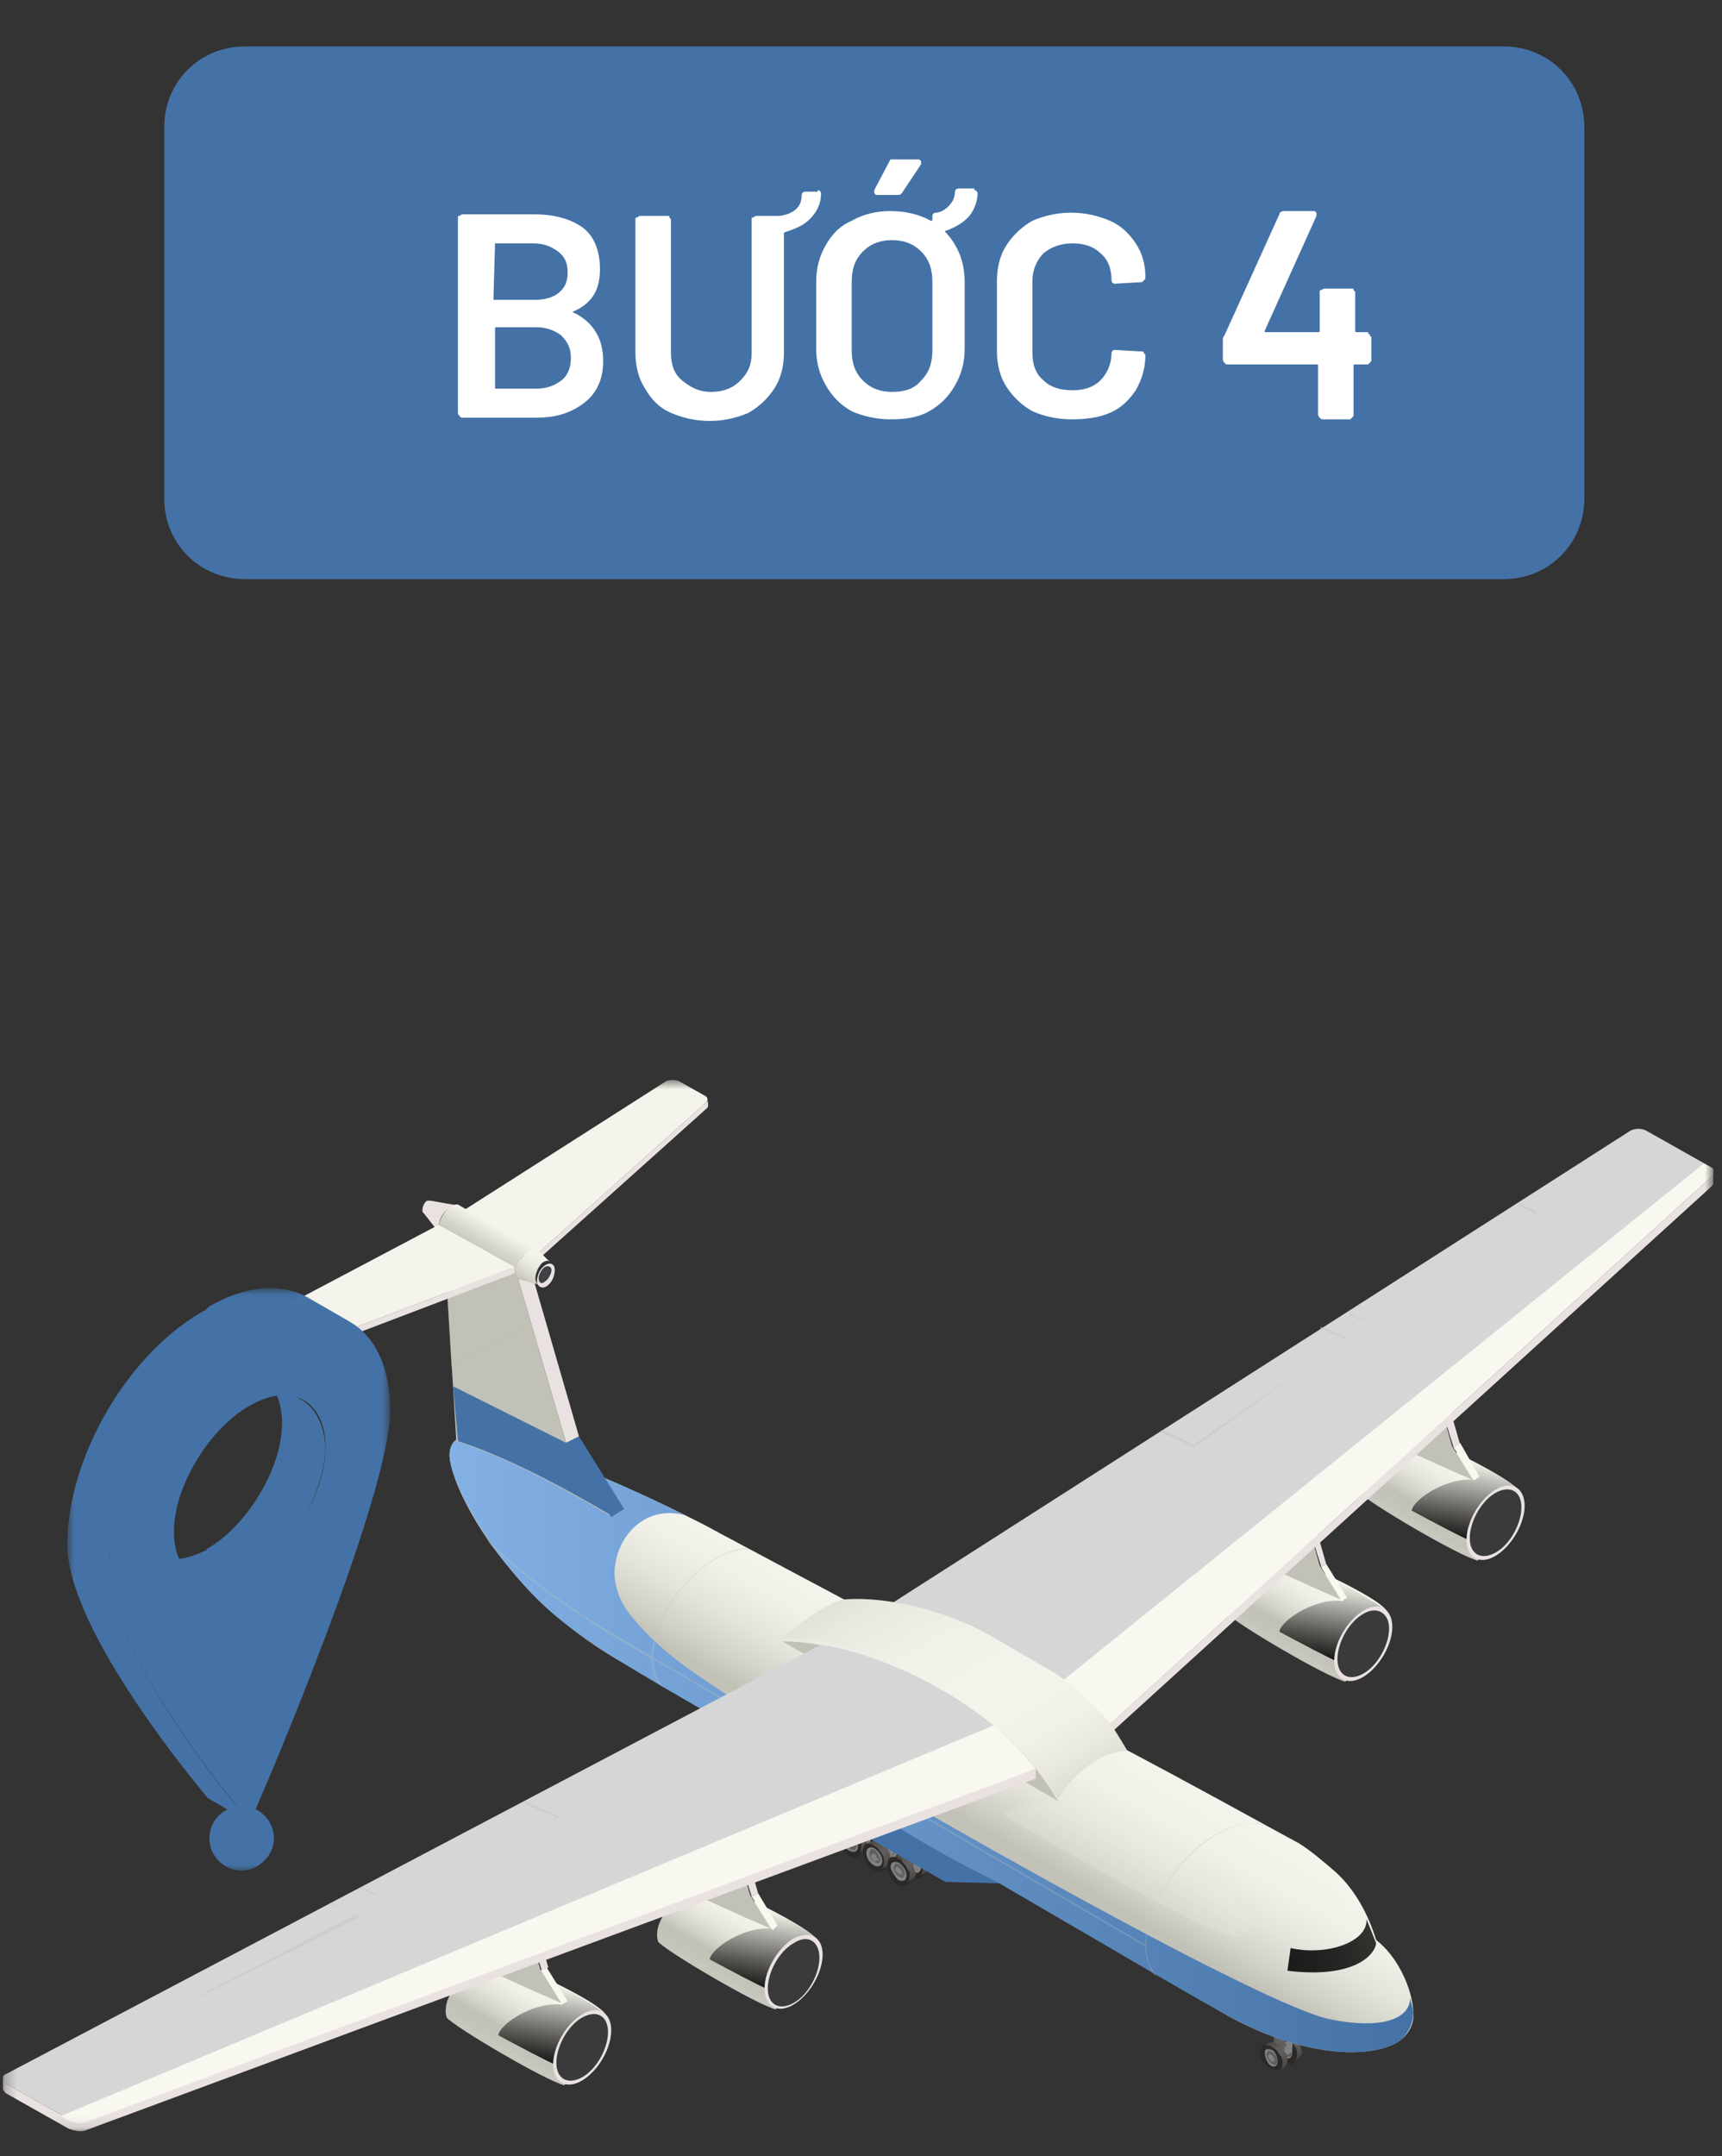<svg width="151" height="189" viewBox="0 0 151 189" fill="none" xmlns="http://www.w3.org/2000/svg">
<rect x="0" y="0" width="151" height="189" fill="#333333" stroke="none"/>
<g clip-path="url(#clip0_1_5827)">
<g clip-path="url(#clip1_1_5827)">
<g clip-path="url(#clip2_1_5827)">
<mask id="mask0_1_5827" style="mask-type:luminance" maskUnits="userSpaceOnUse" x="0" y="94" width="151" height="93">
<path d="M150.25 94.635H0.25V186.899H150.25V94.635Z" fill="white"/>
</mask>
<g mask="url(#mask0_1_5827)">
<path d="M112.75 178.975C112.325 178.833 112.042 178.975 112.042 179.399C112.042 179.824 112.325 180.248 112.75 180.531C113.175 180.673 113.458 180.531 113.458 180.107C113.316 179.682 113.033 179.116 112.75 178.975Z" fill="#818184"/>
<path d="M112.75 179.116C112.609 179.116 112.467 178.974 112.467 179.116C112.467 179.116 112.326 179.258 112.326 179.399C112.326 179.682 112.609 180.107 112.892 180.248C113.033 180.248 113.175 180.39 113.175 180.248C113.175 180.248 113.316 180.107 113.316 179.965C113.175 179.682 113.033 179.258 112.75 179.116Z" fill="#5E5E5E"/>
<path d="M112.75 180.248C112.75 180.39 112.892 180.39 113.033 180.248C113.033 180.248 112.892 180.248 112.75 180.248Z" fill="#757575"/>
<path d="M112.75 178.691C113.316 178.974 113.741 179.682 113.741 180.248C113.741 180.814 113.316 181.097 112.75 180.814C112.184 180.531 111.76 179.824 111.76 179.258C111.76 178.691 112.184 178.408 112.75 178.691ZM112.75 180.39C113.033 180.531 113.316 180.39 113.316 179.965C113.316 179.541 113.033 179.116 112.75 178.833C112.467 178.691 112.184 178.833 112.184 179.258C112.043 179.682 112.326 180.248 112.75 180.39Z" fill="#2B2927"/>
<path d="M114.024 179.258C113.882 179.116 113.741 178.833 113.599 178.692C113.458 178.55 113.316 178.409 113.175 178.409C112.892 178.267 112.75 178.267 112.467 178.409L112.042 178.55C112.184 178.409 112.467 178.409 112.75 178.55C112.892 178.692 113.033 178.692 113.175 178.833C113.316 178.975 113.458 179.258 113.599 179.399C113.741 179.682 113.741 179.824 113.741 180.107C113.741 180.39 113.599 180.673 113.458 180.673L113.882 180.39C114.024 180.248 114.165 180.107 114.165 179.824C114.165 179.682 114.024 179.541 114.024 179.258Z" fill="url(#paint0_linear_1_5827)"/>
<path d="M112.892 179.541C112.75 179.399 112.75 179.399 112.75 179.258C112.75 179.258 112.75 179.258 112.892 179.541C112.892 179.682 112.892 179.682 112.892 179.541C112.892 179.824 112.892 179.824 112.892 179.824V179.541C113.033 179.682 113.033 179.682 112.892 179.541Z" fill="#757575"/>
<path d="M112.75 179.399C112.609 179.258 112.467 179.399 112.467 179.541C112.467 179.682 112.609 179.824 112.75 179.965C112.892 180.107 113.033 179.965 113.033 179.824C112.892 179.682 112.75 179.541 112.75 179.399Z" fill="#818184"/>
<path d="M112.892 177.701L112.75 179.965C112.75 180.107 112.75 180.248 112.609 180.248L113.175 179.965C113.316 179.965 113.316 179.824 113.316 179.682L113.458 177.418L112.892 177.701Z" fill="#818184"/>
<path d="M112.043 176.71L111.618 176.993L112.892 177.701L113.316 177.418L112.043 176.71Z" fill="#AAAFAF"/>
<path d="M111.618 176.993L111.76 179.965L112.184 180.248C112.467 180.39 112.609 180.248 112.609 179.965L112.75 177.701L111.618 176.993Z" fill="#5E5E5E"/>
<path d="M111.477 179.682C111.052 179.541 110.769 179.682 110.769 180.107C110.769 180.531 111.052 180.956 111.477 181.239C111.901 181.522 112.184 181.239 112.184 180.814C112.184 180.39 111.901 179.824 111.477 179.682Z" fill="#818184"/>
<path d="M111.477 179.824C111.335 179.824 111.194 179.682 111.194 179.824C111.194 179.824 111.052 179.965 111.052 180.107C111.052 180.39 111.335 180.814 111.618 180.956C111.76 180.956 111.901 181.097 111.901 180.956C111.901 180.956 112.043 180.814 112.043 180.673C112.043 180.39 111.76 179.965 111.477 179.824Z" fill="#5E5E5E"/>
<path d="M111.618 180.956C111.335 180.814 111.052 180.39 111.052 180.107C111.052 180.39 111.194 180.814 111.618 180.956C111.618 181.097 111.76 181.097 111.901 180.956C111.901 180.956 111.76 180.956 111.618 180.956Z" fill="#757575"/>
<path d="M111.476 179.258C112.042 179.541 112.467 180.248 112.467 180.814C112.467 181.38 112.042 181.663 111.476 181.38C110.91 181.097 110.486 180.39 110.486 179.824C110.627 179.258 111.052 178.974 111.476 179.258ZM111.476 181.097C111.759 181.239 112.042 181.097 112.042 180.673C112.042 180.248 111.759 179.824 111.476 179.541C111.193 179.399 110.91 179.541 110.91 179.965C110.91 180.39 111.193 180.956 111.476 181.097Z" fill="#2B2927"/>
<path d="M112.75 179.965C112.609 179.824 112.467 179.541 112.326 179.399C112.184 179.258 112.043 179.116 111.901 179.116C111.618 178.975 111.477 178.975 111.194 179.116L110.769 179.399C110.911 179.258 111.194 179.258 111.477 179.399C111.618 179.541 111.76 179.541 111.901 179.682C112.043 179.824 112.184 180.107 112.326 180.248C112.467 180.531 112.467 180.673 112.467 180.956C112.467 181.239 112.326 181.522 112.184 181.522L112.609 181.239C112.75 181.097 112.892 180.956 112.892 180.673C112.892 180.39 112.892 180.248 112.75 179.965Z" fill="url(#paint1_linear_1_5827)"/>
<path d="M111.76 180.248C111.618 180.107 111.618 180.107 111.618 179.965C111.618 179.965 111.618 179.965 111.76 180.248C111.618 180.248 111.618 180.248 111.76 180.248Z" fill="#757575"/>
<path d="M111.477 180.107C111.335 179.965 111.194 180.107 111.194 180.248C111.194 180.39 111.335 180.531 111.477 180.673C111.618 180.814 111.76 180.673 111.76 180.531C111.76 180.39 111.618 180.248 111.477 180.107Z" fill="#818184"/>
<path d="M75.675 160.012C75.25 159.729 74.967 160.012 74.967 160.437C74.967 160.861 75.25 161.427 75.675 161.569C76.099 161.852 76.382 161.569 76.382 161.144C76.382 160.72 76.099 160.295 75.675 160.012Z" fill="#818184"/>
<path d="M75.674 160.295C75.533 160.295 75.391 160.154 75.391 160.295C75.391 160.295 75.25 160.437 75.25 160.578C75.25 160.861 75.533 161.286 75.816 161.427C75.957 161.427 76.099 161.569 76.099 161.427C76.099 161.427 76.241 161.286 76.241 161.144C76.241 160.72 75.957 160.437 75.674 160.295Z" fill="#5E5E5E"/>
<path d="M75.816 161.286C75.533 161.144 75.25 160.72 75.25 160.437C75.25 160.861 75.391 161.286 75.816 161.286C75.816 161.427 76.099 161.427 76.099 161.286C76.099 161.427 75.957 161.427 75.816 161.286Z" fill="#757575"/>
<path d="M75.675 159.729C76.241 160.012 76.665 160.72 76.665 161.427C76.665 161.993 76.241 162.276 75.675 161.993C75.109 161.71 74.684 161.003 74.684 160.295C74.684 159.729 75.25 159.446 75.675 159.729ZM75.675 161.569C76.099 161.71 76.382 161.569 76.382 161.144C76.382 160.72 76.099 160.295 75.675 160.012C75.25 159.871 74.967 160.012 74.967 160.437C75.109 160.861 75.392 161.427 75.675 161.569Z" fill="#2B2927"/>
<path d="M76.948 160.295C76.807 160.154 76.665 159.871 76.524 159.729C76.382 159.588 76.241 159.446 76.099 159.446C75.816 159.305 75.533 159.305 75.392 159.446L74.826 159.729C74.967 159.588 75.25 159.588 75.533 159.729C75.675 159.871 75.816 159.871 75.958 160.012C76.099 160.154 76.241 160.437 76.382 160.578C76.665 160.861 76.665 161.144 76.665 161.427C76.665 161.71 76.524 161.993 76.382 161.993L76.948 161.71C77.09 161.569 77.231 161.427 77.231 161.144C77.231 160.861 77.09 160.578 76.948 160.295Z" fill="url(#paint2_linear_1_5827)"/>
<path d="M75.958 160.72C75.816 160.578 75.816 160.578 75.675 160.437H75.533C75.533 160.437 75.675 160.437 75.675 160.578C75.816 160.72 75.816 160.72 75.958 160.72C75.958 160.861 75.958 160.861 75.958 161.003C75.958 161.144 75.958 161.144 75.958 161.144H76.099V161.003C75.958 160.861 75.958 160.72 75.958 160.72Z" fill="#757575"/>
<path d="M75.675 160.578C75.533 160.437 75.392 160.578 75.392 160.72C75.392 160.861 75.533 161.003 75.675 161.144C75.816 161.286 75.958 161.144 75.958 161.003C75.958 160.861 75.816 160.578 75.675 160.578Z" fill="#818184"/>
<path d="M76.241 157.465L75.675 161.286C75.675 161.427 75.675 161.569 75.533 161.569L76.099 161.286C76.241 161.286 76.241 161.144 76.241 161.003L76.807 157.182L76.241 157.465Z" fill="#818184"/>
<path d="M75.533 156.474L74.967 156.758L76.241 157.465L76.807 157.182L75.533 156.474Z" fill="#AAAFAF"/>
<path d="M74.967 156.758L74.684 161.144L75.109 161.427C75.392 161.569 75.533 161.427 75.675 161.144L76.241 157.324L74.967 156.758Z" fill="#5E5E5E"/>
<path d="M74.543 160.72C74.118 160.437 73.835 160.72 73.835 161.144C73.835 161.569 74.118 162.135 74.543 162.276C74.967 162.559 75.25 162.276 75.25 161.852C75.109 161.427 74.826 161.003 74.543 160.72Z" fill="#818184"/>
<path d="M74.543 161.003C74.401 161.003 74.26 160.861 74.26 161.003C74.26 161.003 74.118 161.144 74.118 161.286C74.118 161.569 74.401 161.993 74.684 162.135C74.826 162.135 74.967 162.276 74.967 162.135C74.967 162.135 75.109 161.993 75.109 161.852C74.967 161.569 74.826 161.144 74.543 161.003Z" fill="#5E5E5E"/>
<path d="M74.543 162.135C74.26 161.993 73.977 161.569 73.977 161.286C73.977 161.569 74.118 161.993 74.543 162.135C74.543 162.276 74.826 162.276 74.826 162.135C74.826 162.135 74.684 162.135 74.543 162.135Z" fill="#757575"/>
<path d="M74.543 160.437C75.109 160.72 75.533 161.427 75.533 162.135C75.533 162.701 75.109 162.984 74.543 162.701C73.977 162.418 73.552 161.71 73.552 161.003C73.552 160.437 73.977 160.154 74.543 160.437ZM74.543 162.276C74.967 162.418 75.25 162.276 75.25 161.852C75.25 161.427 74.967 161.003 74.543 160.72C74.118 160.578 73.835 160.72 73.835 161.144C73.835 161.569 74.118 162.135 74.543 162.276Z" fill="#2B2927"/>
<path d="M75.816 161.144C75.675 161.003 75.533 160.72 75.392 160.578C75.25 160.437 75.109 160.295 74.967 160.295C74.684 160.154 74.401 160.154 74.26 160.295H73.835C73.977 160.154 74.26 160.154 74.543 160.295C74.684 160.437 74.826 160.437 74.967 160.578C75.109 160.72 75.25 161.003 75.392 161.144C75.533 161.427 75.533 161.569 75.533 161.852C75.533 162.135 75.392 162.418 75.25 162.418L75.816 162.135C75.958 161.993 76.099 161.852 76.099 161.569C75.958 161.569 75.816 161.286 75.816 161.144Z" fill="url(#paint3_linear_1_5827)"/>
<path d="M74.684 161.427C74.684 161.427 74.684 161.286 74.543 161.286C74.543 161.286 74.543 161.286 74.401 161.144H74.26C74.26 161.144 74.401 161.144 74.401 161.286C74.543 161.427 74.684 161.427 74.684 161.427C74.684 161.569 74.684 161.569 74.684 161.71C74.684 161.852 74.684 161.852 74.684 161.852H74.826V161.71C74.826 161.569 74.684 161.427 74.684 161.427Z" fill="#757575"/>
<path d="M74.401 161.286C74.26 161.144 74.118 161.286 74.118 161.427C74.118 161.569 74.26 161.71 74.401 161.852C74.543 161.993 74.684 161.852 74.684 161.71C74.684 161.569 74.543 161.286 74.401 161.286Z" fill="#818184"/>
<path d="M77.939 161.286C77.514 161.003 77.231 161.286 77.231 161.71C77.231 162.135 77.514 162.701 77.939 162.842C78.364 163.125 78.647 162.842 78.647 162.418C78.505 161.993 78.222 161.569 77.939 161.286Z" fill="#818184"/>
<path d="M77.939 161.427C77.797 161.427 77.656 161.286 77.656 161.427C77.656 161.427 77.514 161.569 77.514 161.71C77.514 161.993 77.797 162.418 78.08 162.559C78.222 162.559 78.363 162.701 78.363 162.559C78.363 162.559 78.505 162.418 78.505 162.276C78.363 161.993 78.222 161.569 77.939 161.427Z" fill="#5E5E5E"/>
<path d="M77.939 162.559C77.656 162.418 77.373 161.993 77.373 161.71C77.373 162.135 77.515 162.559 77.939 162.559C77.939 162.701 78.222 162.701 78.222 162.559C78.222 162.701 78.081 162.701 77.939 162.559Z" fill="#757575"/>
<path d="M77.939 161.003C78.505 161.286 78.929 161.993 78.929 162.701C78.929 163.267 78.505 163.55 77.939 163.267C77.373 162.984 76.948 162.276 76.948 161.569C76.948 160.861 77.373 160.72 77.939 161.003ZM77.939 162.842C78.363 162.984 78.646 162.842 78.646 162.418C78.646 161.993 78.363 161.569 77.939 161.286C77.514 161.144 77.231 161.286 77.231 161.71C77.231 162.135 77.514 162.559 77.939 162.842Z" fill="#2B2927"/>
<path d="M79.213 161.569C79.071 161.427 78.93 161.144 78.788 161.003C78.646 160.861 78.505 160.72 78.363 160.72C78.08 160.578 77.797 160.578 77.656 160.72L77.09 161.003C77.231 160.861 77.514 160.861 77.797 161.003C77.939 161.144 78.08 161.144 78.222 161.286C78.363 161.427 78.505 161.71 78.647 161.852C78.788 162.135 78.788 162.276 78.788 162.559C78.788 162.842 78.646 163.125 78.505 163.125L79.071 162.842C79.213 162.701 79.354 162.559 79.354 162.276C79.354 162.135 79.213 161.852 79.213 161.569Z" fill="url(#paint4_linear_1_5827)"/>
<path d="M78.08 161.993C77.939 161.852 77.939 161.852 77.797 161.71H77.656C77.656 161.71 77.797 161.71 77.797 161.852C77.939 161.852 78.08 161.993 78.08 161.993C78.08 162.135 78.08 162.135 78.08 162.276C78.08 162.418 78.08 162.418 78.08 162.418H78.222V162.276C78.222 162.135 78.08 161.993 78.08 161.993Z" fill="#757575"/>
<path d="M77.797 161.852C77.656 161.71 77.514 161.852 77.514 161.993C77.514 162.135 77.656 162.276 77.797 162.418C77.939 162.559 78.08 162.418 78.08 162.276C78.08 161.993 77.939 161.852 77.797 161.852Z" fill="#818184"/>
<path d="M78.363 158.739L77.797 162.559C77.797 162.701 77.797 162.842 77.656 162.842L78.222 162.559C78.363 162.559 78.363 162.418 78.363 162.276L78.929 158.456L78.363 158.739Z" fill="#818184"/>
<path d="M77.656 157.607L77.09 158.031L78.363 158.739L78.93 158.456L77.656 157.607Z" fill="#AAAFAF"/>
<path d="M77.09 158.031L76.807 162.559L77.231 162.842C77.514 162.984 77.656 162.842 77.797 162.559L78.363 158.739L77.09 158.031Z" fill="#5E5E5E"/>
<path d="M76.666 161.993C76.241 161.71 75.958 161.993 75.958 162.418C75.958 162.843 76.241 163.409 76.666 163.55C77.09 163.833 77.373 163.55 77.373 163.126C77.373 162.701 76.949 162.276 76.666 161.993Z" fill="#818184"/>
<path d="M76.665 162.135C76.524 162.135 76.382 161.993 76.382 162.135C76.382 162.135 76.241 162.276 76.241 162.418C76.241 162.701 76.524 163.125 76.807 163.267C76.948 163.267 77.09 163.409 77.09 163.267C77.09 163.267 77.231 163.125 77.231 162.984C77.09 162.701 76.948 162.418 76.665 162.135Z" fill="#5E5E5E"/>
<path d="M76.807 163.267C76.524 163.125 76.241 162.701 76.241 162.418C76.099 162.842 76.382 163.267 76.807 163.267C76.807 163.408 77.09 163.408 77.09 163.267C76.948 163.408 76.807 163.408 76.807 163.267Z" fill="#757575"/>
<path d="M76.665 161.71C77.231 161.993 77.656 162.701 77.656 163.409C77.656 163.975 77.231 164.258 76.665 163.975C76.099 163.692 75.675 162.984 75.675 162.276C75.675 161.569 76.099 161.427 76.665 161.71ZM76.665 163.55C77.09 163.692 77.373 163.55 77.373 163.125C77.373 162.701 77.09 162.276 76.665 161.993C76.241 161.852 75.958 161.993 75.958 162.418C75.958 162.842 76.241 163.267 76.665 163.55Z" fill="#2B2927"/>
<path d="M77.939 162.276C77.797 162.135 77.656 161.852 77.514 161.71C77.373 161.569 77.231 161.427 77.09 161.427C76.807 161.286 76.524 161.286 76.382 161.427L75.816 161.71C75.958 161.569 76.241 161.569 76.524 161.71C76.665 161.852 76.807 161.852 76.948 161.993C77.09 162.135 77.231 162.418 77.373 162.56C77.514 162.843 77.514 162.984 77.514 163.267C77.514 163.55 77.373 163.833 77.231 163.833L77.797 163.55C77.939 163.409 78.081 163.267 78.081 162.984C78.081 162.843 78.081 162.56 77.939 162.276Z" fill="url(#paint5_linear_1_5827)"/>
<path d="M76.948 162.701C76.807 162.559 76.807 162.559 76.665 162.418H76.524C76.524 162.418 76.665 162.418 76.665 162.559C76.807 162.559 76.807 162.701 76.948 162.701C76.948 162.842 76.948 162.842 76.948 162.984C76.948 163.126 76.948 163.126 76.948 163.126H77.09V162.984C76.948 162.842 76.948 162.701 76.948 162.701Z" fill="#757575"/>
<path d="M76.665 162.559C76.524 162.418 76.382 162.559 76.382 162.701C76.382 162.842 76.524 162.984 76.665 163.126C76.807 163.267 76.948 163.126 76.948 162.984C76.807 162.701 76.807 162.559 76.665 162.559Z" fill="#818184"/>
<path d="M80.062 162.559C79.637 162.276 79.354 162.559 79.354 162.984C79.354 163.409 79.637 163.975 80.062 164.116C80.486 164.399 80.769 164.116 80.769 163.692C80.769 163.267 80.345 162.701 80.062 162.559Z" fill="#818184"/>
<path d="M80.062 162.701C79.92 162.701 79.779 162.559 79.779 162.701C79.779 162.701 79.637 162.842 79.637 162.984C79.637 163.267 79.92 163.692 80.203 163.833C80.345 163.833 80.486 163.975 80.486 163.833C80.486 163.833 80.628 163.692 80.628 163.55C80.486 163.267 80.345 162.842 80.062 162.701Z" fill="#5E5E5E"/>
<path d="M80.062 163.833C79.779 163.691 79.496 163.267 79.496 162.984C79.496 163.408 79.779 163.691 80.062 163.833C80.062 163.975 80.345 163.975 80.345 163.833C80.345 163.975 80.203 163.975 80.062 163.833Z" fill="#757575"/>
<path d="M80.061 162.276C80.627 162.559 81.052 163.267 81.052 163.974C81.052 164.541 80.627 164.824 80.061 164.541C79.495 164.257 79.071 163.55 79.071 162.842C79.071 162.135 79.495 161.852 80.061 162.276ZM80.061 164.116C80.486 164.257 80.769 164.116 80.769 163.691C80.769 163.267 80.486 162.842 80.061 162.559C79.637 162.418 79.354 162.559 79.354 162.984C79.354 163.408 79.637 163.833 80.061 164.116Z" fill="#2B2927"/>
<path d="M81.335 162.842C81.194 162.701 81.052 162.418 80.91 162.276C80.769 162.135 80.627 161.993 80.486 161.993C80.203 161.852 79.92 161.852 79.778 161.993L79.212 162.276C79.354 162.135 79.637 162.135 79.92 162.276C80.061 162.418 80.203 162.418 80.344 162.559C80.486 162.701 80.627 162.984 80.769 163.125C80.91 163.408 80.91 163.55 80.91 163.833C80.91 164.116 80.769 164.399 80.627 164.399L81.194 164.116C81.335 163.974 81.477 163.833 81.477 163.55C81.477 163.408 81.477 163.125 81.335 162.842Z" fill="url(#paint6_linear_1_5827)"/>
<path d="M80.344 163.267C80.344 163.267 80.344 163.126 80.203 163.126C80.203 163.126 80.203 163.126 80.061 162.984H79.92C79.92 162.984 80.061 162.984 80.061 163.126C80.203 163.126 80.203 163.267 80.344 163.267C80.344 163.409 80.344 163.409 80.344 163.55C80.344 163.692 80.344 163.692 80.344 163.692H80.486V163.55C80.344 163.409 80.344 163.267 80.344 163.267Z" fill="#757575"/>
<path d="M80.061 162.984C79.92 162.842 79.778 162.984 79.778 163.125C79.778 163.267 79.92 163.408 80.061 163.55C80.203 163.691 80.344 163.55 80.344 163.408C80.344 163.267 80.203 163.125 80.061 162.984Z" fill="#818184"/>
<path d="M80.627 160.012L80.061 163.833C80.061 163.975 80.061 164.116 79.92 164.116L80.486 163.833C80.627 163.833 80.627 163.692 80.627 163.55L81.194 159.729L80.627 160.012Z" fill="#818184"/>
<path d="M79.778 158.88L79.354 159.163L80.628 160.012L81.052 159.588L79.778 158.88Z" fill="#AAAFAF"/>
<path d="M79.354 159.163L79.071 163.692L79.495 163.975C79.778 164.116 79.92 163.975 80.061 163.692L80.627 159.871L79.354 159.163Z" fill="#5E5E5E"/>
<path d="M78.788 163.267C78.364 162.984 78.081 163.267 78.081 163.692C78.081 164.116 78.364 164.682 78.788 164.824C79.213 165.107 79.496 164.824 79.496 164.399C79.496 163.975 79.213 163.409 78.788 163.267Z" fill="#818184"/>
<path d="M78.788 163.408C78.646 163.408 78.505 163.267 78.505 163.408C78.505 163.408 78.363 163.55 78.363 163.691C78.363 163.975 78.646 164.399 78.929 164.541C79.071 164.541 79.212 164.682 79.212 164.541C79.212 164.541 79.354 164.399 79.354 164.258C79.354 163.975 79.071 163.55 78.788 163.408Z" fill="#5E5E5E"/>
<path d="M78.93 164.541C78.647 164.399 78.364 163.974 78.364 163.691C78.222 164.116 78.505 164.399 78.93 164.541C78.93 164.682 79.213 164.682 79.213 164.541C79.071 164.682 79.071 164.682 78.93 164.541Z" fill="#757575"/>
<path d="M78.788 162.984C79.354 163.267 79.778 163.975 79.778 164.682C79.778 165.248 79.354 165.531 78.788 165.248C78.222 164.965 77.797 164.258 77.797 163.55C77.797 162.842 78.222 162.559 78.788 162.984ZM78.788 164.824C79.213 164.965 79.496 164.824 79.496 164.399C79.496 163.975 79.213 163.55 78.788 163.267C78.363 163.126 78.08 163.267 78.08 163.692C78.222 164.116 78.505 164.541 78.788 164.824Z" fill="#2B2927"/>
<path d="M80.062 163.55C79.92 163.409 79.779 163.126 79.637 162.984C79.496 162.842 79.354 162.701 79.213 162.701C78.93 162.559 78.647 162.559 78.505 162.701L78.081 162.842C78.222 162.701 78.505 162.701 78.788 162.842C78.93 162.984 79.071 162.984 79.213 163.126C79.354 163.267 79.496 163.55 79.637 163.692C79.779 163.975 79.779 164.116 79.779 164.399C79.779 164.682 79.637 164.965 79.496 164.965L80.062 164.682C80.203 164.541 80.345 164.399 80.345 164.116C80.203 164.116 80.203 163.833 80.062 163.55Z" fill="url(#paint7_linear_1_5827)"/>
<path d="M79.071 163.975C78.929 163.833 78.929 163.833 78.788 163.692H78.646C78.646 163.692 78.788 163.692 78.788 163.833C78.929 163.833 78.929 163.975 79.071 163.975C79.071 164.116 79.071 164.116 79.071 164.258C79.071 164.399 79.071 164.399 79.071 164.399H79.212V164.258C79.071 164.116 79.071 163.975 79.071 163.975Z" fill="#757575"/>
<path d="M78.788 163.692C78.646 163.55 78.505 163.692 78.505 163.833C78.505 163.975 78.646 164.116 78.788 164.258C78.929 164.399 79.071 164.258 79.071 164.116C79.071 163.975 78.929 163.833 78.788 163.692Z" fill="#818184"/>
<path d="M88.269 165.107L82.892 164.965L65.628 155.059L62.09 149.399L83.741 153.786L88.269 165.107Z" fill="#4472A6"/>
<path d="M45.109 126.616C49.779 128.031 56.005 130.72 61.807 133.691C62.798 134.258 88.128 147.701 102.703 155.484C108.222 158.456 113.317 161.286 113.883 161.569C115.015 162.276 116.147 163.267 117.137 164.116C118.835 165.673 119.967 167.795 120.675 170.059C122.515 171.475 123.788 174.163 123.93 176.286C124.071 177.559 123.364 178.691 122.09 179.258C118.411 180.814 112.184 179.399 106.949 176.286C89.26 166.097 60.958 149.399 54.307 145.578C43.552 139.352 39.024 129.305 39.449 127.182C39.873 125.342 42.703 125.908 45.109 126.616Z" fill="url(#paint8_linear_1_5827)"/>
<path d="M123.646 175.154C123.646 176.852 121.382 177.984 116.571 176.993C111.052 175.861 83.316 160.437 63.929 148.691C60.958 146.71 57.986 144.871 55.439 141.758C54.448 140.625 53.882 139.21 53.882 137.795C54.024 134.541 56.712 131.852 60.109 132.842C54.731 130.154 49.212 127.89 44.967 126.475C42.562 125.767 39.731 125.201 39.448 127.182C39.165 128.739 41.146 132.842 43.835 136.38C49.071 143.314 52.609 144.588 72.278 156.05C75.392 157.89 79.354 161.003 87.42 164.965C89.118 165.956 90.816 166.946 92.514 167.937C97.184 170.625 102.845 174.022 106.948 176.286C112.184 179.399 118.411 180.814 122.09 179.258C123.222 178.833 123.929 177.559 123.929 176.427C123.929 176.144 123.788 175.72 123.646 175.154Z" fill="url(#paint9_linear_1_5827)"/>
<path opacity="0.5" d="M112.892 161.71C111.335 160.72 103.835 156.475 96.901 152.795C96.052 153.078 95.345 153.503 94.496 153.927C101.147 157.607 109.354 162.135 110.769 163.125C114.731 165.673 115.864 166.946 117.42 166.946C118.552 166.805 117.279 164.682 112.892 161.71Z" fill="#F3F2EA"/>
<path opacity="0.2" d="M92.798 157.041C92.798 157.182 93.081 157.748 92.798 157.748C90.816 157.748 88.269 158.739 87.845 159.022C98.175 165.107 107.232 170.201 108.647 169.776C112.892 168.361 103.694 162.842 92.798 157.041Z" fill="#F3F2EA"/>
<path opacity="0.3" d="M109.779 159.871C110.062 159.871 110.486 159.871 110.769 160.012C110.628 159.871 110.486 159.871 110.345 159.729C110.203 159.729 110.062 159.729 109.779 159.871C106.807 159.729 102.986 162.984 101.288 166.946C100.722 168.22 100.439 169.493 100.439 170.484C89.543 164.116 75.675 156.05 66.477 150.673C62.939 148.55 59.684 146.71 57.279 145.295C57.279 144.446 57.562 143.314 57.986 142.182C59.543 138.644 62.939 135.814 65.628 135.814H65.769C65.628 135.814 65.628 135.673 65.486 135.673C62.797 135.814 59.401 138.644 57.845 142.182C57.42 143.314 57.137 144.305 57.137 145.154C55.581 144.305 54.448 143.597 53.458 143.031C48.929 140.342 45.392 137.512 42.703 134.965C42.845 135.248 42.986 135.39 43.269 135.673C45.816 138.078 49.213 140.625 53.316 143.173C54.307 143.739 55.581 144.446 57.137 145.437C57.137 146.427 57.42 147.135 57.845 147.701C57.986 147.842 58.128 147.842 58.269 147.984C57.703 147.418 57.279 146.569 57.279 145.437C59.684 146.852 62.797 148.691 66.477 150.814C75.675 156.191 89.543 164.258 100.439 170.625C100.439 171.616 100.722 172.324 101.147 173.031C101.288 173.173 101.43 173.173 101.571 173.314C100.297 172.182 100.156 169.776 101.288 166.946C103.128 163.125 106.807 159.871 109.779 159.871Z" fill="#C2C1B7"/>
<path d="M125.911 126.475C122.373 125.059 118.552 128.456 119.26 130.861C119.967 131.71 127.892 136.38 129.59 136.805L133.269 130.861C133.269 130.861 133.694 130.154 125.911 126.475Z" fill="url(#paint10_linear_1_5827)"/>
<path d="M128.741 127.89C128.741 127.89 129.731 129.871 129.307 129.729C126.901 129.446 123.93 131.427 123.788 132.418C125.628 133.409 128.316 134.824 128.741 134.965L133.128 131.003C133.269 130.861 133.269 130.72 133.128 130.578C132.279 129.729 130.722 129.022 128.741 127.89Z" fill="url(#paint11_linear_1_5827)"/>
<path d="M131.146 130.578C129.731 131.427 128.599 133.408 128.599 134.965C128.599 136.522 129.731 137.229 131.146 136.38C132.561 135.531 133.693 133.55 133.693 131.993C133.693 130.437 132.561 129.729 131.146 130.578Z" fill="#E9E2E1"/>
<path d="M131.146 130.861C129.873 131.569 128.882 133.408 128.882 134.824C128.882 136.239 129.873 136.805 131.146 136.097C132.42 135.39 133.411 133.55 133.411 132.135C133.411 130.72 132.42 130.154 131.146 130.861Z" fill="#3A3A3A"/>
<path d="M127.467 126.899L128.033 126.475L129.731 129.446L129.307 129.729L127.467 126.899Z" fill="#F9F8F0"/>
<path d="M126.335 123.22L127.467 126.899L128.033 126.616L127.184 123.644C126.901 123.361 126.618 123.22 126.335 123.22Z" fill="#E9E2E1"/>
<path d="M126.335 123.22C125.062 122.654 123.93 122.229 122.656 121.663L122.231 126.616C122.231 126.616 126.477 128.597 129.165 129.729L127.326 126.758L126.335 123.22Z" fill="#C2C1B7"/>
<path d="M114.307 137.088C110.769 135.673 106.948 139.069 107.656 141.475C108.363 142.324 116.288 146.993 117.986 147.418L121.665 141.475C121.665 141.333 122.09 140.625 114.307 137.088Z" fill="url(#paint12_linear_1_5827)"/>
<path d="M117.137 138.503C117.137 138.503 118.127 140.484 117.703 140.342C115.297 140.059 112.326 142.041 112.184 143.031C114.024 144.022 116.712 145.437 117.137 145.578L121.524 141.616C121.665 141.475 121.665 141.333 121.524 141.191C120.533 140.342 118.977 139.635 117.137 138.503Z" fill="url(#paint13_linear_1_5827)"/>
<path d="M119.543 141.191C118.128 142.041 116.996 144.022 116.996 145.578C116.996 147.135 118.128 147.842 119.543 146.993C120.958 146.144 122.09 144.163 122.09 142.607C122.09 141.05 120.958 140.342 119.543 141.191Z" fill="#E9E2E1"/>
<path d="M119.542 141.475C118.269 142.182 117.278 144.022 117.278 145.437C117.278 146.852 118.269 147.418 119.542 146.71C120.816 146.003 121.807 144.163 121.807 142.748C121.807 141.333 120.675 140.767 119.542 141.475Z" fill="#3A3A3A"/>
<path d="M115.863 137.371L116.288 137.088L118.127 140.059L117.561 140.342L115.863 137.371Z" fill="#F9F8F0"/>
<path d="M114.731 133.692L115.864 137.371L116.288 137.088L115.439 134.116C115.156 133.975 115.014 133.833 114.731 133.692Z" fill="#E9E2E1"/>
<path d="M114.731 133.691C113.458 133.125 112.326 132.701 111.052 132.135L110.627 137.088C110.627 137.088 114.873 139.069 117.561 140.201L115.722 137.229L114.731 133.691Z" fill="#C2C1B7"/>
<path d="M150.109 103.125L96.901 151.522V152.371L150.109 103.975C150.25 103.833 150.25 103.692 150.25 103.692V102.842C150.25 102.842 150.25 102.984 150.109 103.125Z" fill="#E9E2E1"/>
<path d="M96.901 151.522V152.371L78.081 141.616V140.625L96.901 151.522Z" fill="#707576"/>
<path d="M149.967 102.276C150.392 102.418 150.392 102.842 150.109 102.984L96.901 151.522L78.081 140.625L142.892 99.163C143.316 98.88 144.024 98.88 144.448 99.163L149.967 102.276Z" fill="#D6D6D6"/>
<path d="M149.967 102.276L149.401 101.993L91.665 148.55L96.901 151.522L150.109 103.125C150.392 102.842 150.392 102.559 149.967 102.276Z" fill="#F9F8F0"/>
<path d="M96.901 150.531C95.344 148.833 93.788 147.418 92.09 146.427L86.995 143.456C83.033 141.191 77.797 139.918 74.118 140.201C73.127 140.201 70.297 142.041 68.599 143.597C72.42 143.597 76.382 144.871 80.344 147.135L85.439 150.107C87.137 151.097 88.694 152.371 90.25 154.21C91.099 155.201 91.948 156.333 92.797 157.607C94.354 155.201 96.901 153.361 98.882 153.503C98.175 152.371 97.75 151.522 96.901 150.531Z" fill="url(#paint14_linear_1_5827)"/>
<path d="M85.439 150.39L80.344 147.418C76.382 145.154 72.278 143.88 68.599 143.88L92.797 157.89C90.675 154.352 88.127 151.805 85.439 150.39Z" fill="#C2C1B7"/>
<path d="M64.354 165.814C60.816 164.399 56.995 167.795 57.703 170.201C58.411 171.05 66.335 175.72 68.033 176.144L71.713 170.201C71.713 170.201 72.137 169.493 64.354 165.814Z" fill="url(#paint15_linear_1_5827)"/>
<path d="M67.184 167.229C67.184 167.229 68.175 169.21 67.75 169.069C65.345 168.786 62.373 170.767 62.231 171.758C64.071 172.748 66.76 174.163 67.184 174.305L71.571 170.342C71.713 170.201 71.713 170.059 71.571 169.918C70.722 169.069 69.165 168.361 67.184 167.229Z" fill="url(#paint16_linear_1_5827)"/>
<path d="M69.59 169.918C68.175 170.767 67.043 172.748 67.043 174.305C67.043 175.861 68.175 176.569 69.59 175.72C71.005 174.871 72.137 172.89 72.137 171.333C72.137 169.776 71.005 169.21 69.59 169.918Z" fill="#E9E2E1"/>
<path d="M69.59 170.342C68.316 171.05 67.326 172.89 67.326 174.305C67.326 175.72 68.316 176.286 69.59 175.578C70.863 174.871 71.854 173.031 71.854 171.616C71.854 170.201 70.863 169.493 69.59 170.342Z" fill="#3A3A3A"/>
<path d="M65.911 166.239L66.477 165.956L68.175 168.786L67.75 169.21L65.911 166.239Z" fill="#F9F8F0"/>
<path d="M64.778 162.559L65.91 166.239L66.476 165.956L65.627 162.984C65.344 162.701 65.061 162.701 64.778 162.559Z" fill="#E9E2E1"/>
<path d="M64.779 162.559C63.505 161.993 62.373 161.569 61.099 161.003L60.675 165.956C60.675 165.956 64.92 167.937 67.609 169.069L65.769 166.097L64.779 162.559Z" fill="#C2C1B7"/>
<path d="M45.816 172.465C42.279 171.05 38.458 174.446 39.165 176.852C39.873 177.701 47.797 182.371 49.496 182.795L53.175 176.852C53.175 176.71 53.599 176.003 45.816 172.465Z" fill="url(#paint17_linear_1_5827)"/>
<path d="M48.647 173.88C48.647 173.88 49.637 175.861 49.213 175.72C46.807 175.437 43.835 177.418 43.694 178.408C45.533 179.399 48.222 180.814 48.647 180.956L53.033 176.993C53.175 176.852 53.175 176.71 53.033 176.569C52.184 175.72 50.628 175.012 48.647 173.88Z" fill="url(#paint18_linear_1_5827)"/>
<path d="M51.052 176.569C49.637 177.418 48.505 179.399 48.505 180.956C48.505 182.512 49.637 183.22 51.052 182.371C52.467 181.522 53.599 179.541 53.599 177.984C53.599 176.427 52.467 175.72 51.052 176.569Z" fill="#E9E2E1"/>
<path d="M51.052 176.852C49.779 177.559 48.788 179.399 48.788 180.814C48.788 182.229 49.779 182.795 51.052 182.088C52.326 181.38 53.316 179.541 53.316 178.125C53.316 176.71 52.326 176.144 51.052 176.852Z" fill="#3A3A3A"/>
<path d="M47.373 172.748L47.939 172.465L49.779 175.437L49.213 175.72L47.373 172.748Z" fill="#F9F8F0"/>
<path d="M46.382 169.069L47.514 172.748L48.08 172.465L47.231 169.493C46.807 169.352 46.524 169.21 46.382 169.069Z" fill="#E9E2E1"/>
<path d="M46.382 169.069C45.108 168.503 43.976 168.078 42.703 167.512L42.278 172.465C42.278 172.465 46.524 174.446 49.212 175.578L47.373 172.607L46.382 169.069Z" fill="#C2C1B7"/>
<path d="M7.467 185.909C7.042 186.05 6.476 186.05 6.052 185.767L0.533 182.654C0.392 182.512 0.25 182.371 0.25 182.229V183.078C0.25 183.22 0.392 183.361 0.533 183.503L6.052 186.616C6.476 186.758 7.042 186.899 7.467 186.758L90.816 155.909V155.059L7.467 185.909Z" fill="#E9E2E1"/>
<path d="M71.996 144.163C78.222 145.154 86.713 149.541 90.816 155.059L7.467 185.908C7.043 186.05 6.477 186.05 6.052 185.767L0.533 182.654C0.109 182.371 0.109 181.946 0.533 181.805L71.996 144.163Z" fill="#D6D6D6"/>
<path d="M61.948 96.616L46.948 110.059V110.625L61.948 97.182C62.09 97.041 62.09 97.041 62.09 96.899V96.333C62.09 96.475 62.09 96.616 61.948 96.616Z" fill="#E9E2E1"/>
<path d="M46.948 110.059V110.625L40.439 106.946V106.239L46.948 110.059Z" fill="#707576"/>
<path d="M61.807 96.05C62.09 96.192 62.09 96.475 61.948 96.616L46.948 110.059L40.439 106.239L58.411 94.776C58.694 94.635 59.26 94.635 59.543 94.776L61.807 96.05Z" fill="#F5F4EC"/>
<path d="M49.637 126.475L50.769 125.909L54.731 132.276L53.599 132.984L49.637 126.475Z" fill="#4472A6"/>
<path d="M45.25 111.475L46.382 110.767L50.769 125.908L49.637 126.475L45.25 111.475Z" fill="#E9E2E1"/>
<path d="M38.882 107.795L40.156 107.088L46.382 110.767L45.25 111.475L38.882 107.795Z" fill="#B2BBBD"/>
<path d="M49.637 126.475L45.25 111.475L38.882 107.795L40.014 126.333C43.977 127.607 48.647 130.012 53.458 132.842L49.637 126.475Z" fill="#C2C1B7"/>
<path opacity="0.4" d="M46.665 116.144L45.25 111.475L38.882 107.795L39.59 119.824C41.854 118.408 44.26 117.135 46.665 116.144Z" fill="#C2C1B7"/>
<path d="M37.75 105.248C37.608 105.248 37.608 105.248 37.467 105.248C37.184 105.39 37.042 105.814 37.042 106.097C37.042 106.239 37.042 106.239 37.184 106.38L38.741 108.361C38.599 108.078 38.458 107.937 38.458 107.654C38.458 106.946 38.882 106.097 39.59 105.814C39.873 105.673 40.014 105.673 40.156 105.673L37.75 105.248Z" fill="#E9E2E1"/>
<path d="M40.298 105.673C40.156 105.531 39.873 105.531 39.449 105.814C39.024 106.097 38.458 106.946 38.458 107.654C38.458 107.937 38.599 108.22 38.741 108.361L45.533 112.324C45.392 112.182 45.251 112.041 45.251 111.616C45.251 110.909 45.675 110.059 46.383 109.776C46.666 109.635 46.949 109.635 47.232 109.635L40.298 105.673Z" fill="url(#paint19_linear_1_5827)"/>
<path d="M47.231 109.635C47.09 109.493 46.665 109.352 46.382 109.635C45.816 110.059 45.25 110.767 45.25 111.475C45.25 111.899 45.392 112.182 45.675 112.182L47.231 112.607C47.09 112.607 46.948 112.324 46.948 112.041C46.948 111.616 47.231 110.908 47.656 110.625C47.939 110.484 48.08 110.484 48.222 110.625L47.231 109.635Z" fill="url(#paint20_linear_1_5827)"/>
<path d="M47.797 110.908C47.373 111.191 47.09 111.758 47.09 112.324C47.09 112.748 47.514 113.031 47.939 112.748C48.363 112.465 48.647 111.899 48.647 111.333C48.647 110.767 48.222 110.625 47.797 110.908Z" fill="#E9E2E1"/>
<path d="M47.797 111.05C47.514 111.192 47.231 111.758 47.231 112.041C47.231 112.465 47.514 112.607 47.797 112.324C48.081 112.182 48.364 111.616 48.364 111.333C48.364 111.05 48.081 110.909 47.797 111.05Z" fill="#3F4146"/>
<path d="M22.043 119.824C21.759 119.965 21.335 119.965 21.052 119.824L18.646 118.408C18.505 118.267 18.363 118.267 18.363 118.125V118.691C18.363 118.833 18.505 118.975 18.646 118.975L21.052 120.39C21.335 120.531 21.759 120.531 22.043 120.39L45.109 111.616V111.05L22.043 119.824Z" fill="#E9E2E1"/>
<path d="M45.109 111.05L22.043 119.824C21.76 119.965 21.335 119.965 21.052 119.824L18.646 118.408C18.363 118.267 18.363 117.984 18.646 117.842L38.458 107.371L45.109 111.05Z" fill="#F5F4EC"/>
<path d="M5.345 185.484L6.052 185.908C6.477 186.05 7.043 186.191 7.467 186.05L90.816 155.059C89.826 153.786 88.552 152.512 87.137 151.239L5.345 185.484Z" fill="#F9F8F0"/>
<path d="M120.675 170.342C120.392 169.635 120.109 168.927 119.826 168.22C119.967 170.201 116.429 171.475 113.175 170.767L112.892 172.748C118.552 173.456 120.533 171.475 120.675 170.342Z" fill="url(#paint21_linear_1_5827)"/>
<path opacity="0.4" d="M104.684 126.899L101.712 125.484L101.854 125.342L104.684 126.616L117.986 117.418L115.722 116.427L115.863 116.286L118.127 117.276L104.684 126.899ZM120.392 116.144L134.826 106.239L133.269 105.531L133.127 105.673L134.684 106.38L120.392 116.144L118.41 115.154L118.269 115.295L120.392 116.144ZM13.552 176.993L31.524 168.078C31.524 168.078 31.524 168.078 31.524 167.937L29.118 166.805H28.835L31.241 167.795L13.552 176.993L11.712 176.003H11.571L13.552 176.993ZM34.212 166.663L48.929 159.305C48.929 159.305 48.929 159.305 48.929 159.163L45.958 157.89L45.816 158.031L48.788 159.305L34.212 166.663L31.665 165.39L31.524 165.531L34.212 166.663C34.071 166.663 34.071 166.663 34.212 166.663Z" fill="#C2C1B7"/>
<path d="M40.156 126.333C44.118 127.607 48.788 130.012 53.599 132.842L49.637 126.475L39.731 121.522L40.156 126.333Z" fill="#4472A6"/>
<mask id="mask1_1_5827" style="mask-type:luminance" maskUnits="userSpaceOnUse" x="5" y="113" width="30" height="51">
<path d="M34.212 113.031H5.911V163.975H34.212V113.031Z" fill="white"/>
</mask>
<g mask="url(#mask1_1_5827)">
<path d="M24.024 161.144C24.024 159.588 22.75 158.314 21.194 158.314C19.637 158.314 18.363 159.588 18.363 161.144C18.363 162.701 19.637 163.975 21.194 163.975C22.609 163.975 24.024 162.701 24.024 161.144Z" fill="#4472A6"/>
<path d="M22.75 120.673L26.43 122.795C27.562 123.503 28.269 124.918 28.411 126.899C28.411 131.003 25.581 135.956 21.76 137.937L18.081 135.814C21.618 133.833 24.732 128.739 24.732 124.776C24.732 122.795 24.024 121.239 22.75 120.673Z" fill="#4472A6"/>
<path d="M21.901 137.937L18.222 135.814C21.76 133.833 24.873 128.739 24.873 124.776C24.873 122.795 24.166 121.38 22.892 120.673L26.571 122.795C27.703 123.503 28.411 124.918 28.552 126.899C28.411 130.861 25.581 135.956 21.901 137.937Z" fill="#4472A6"/>
<path d="M17.232 138.361L13.552 136.239C14.684 136.946 16.382 136.805 18.222 135.814L21.901 137.937C20.062 138.927 18.505 139.069 17.232 138.361Z" fill="#4472A6"/>
<path d="M17.232 138.361L13.552 136.239C14.684 136.946 16.382 136.805 18.222 135.814L21.901 137.937C20.062 138.927 18.505 139.069 17.232 138.361Z" fill="#4472A6"/>
<path d="M26.854 113.88L30.533 116.003C28.269 114.729 25.156 114.871 21.76 116.852L18.081 114.729C21.477 112.748 24.59 112.607 26.854 113.88Z" fill="#4472A6"/>
<path d="M21.901 116.71L18.222 114.588C21.618 112.607 24.732 112.465 26.996 113.739L30.675 115.861C28.269 114.729 25.298 114.871 21.901 116.71Z" fill="#4472A6"/>
<path d="M21.901 159.729L18.222 157.607C17.656 156.899 5.911 143.031 5.911 135.39C5.911 127.748 11.288 118.408 18.222 114.729L21.901 116.852C15.109 120.531 9.59 129.871 9.59 137.512C9.59 145.154 21.335 159.163 21.901 159.729Z" fill="#4472A6"/>
<path d="M21.901 159.729L18.222 157.607C17.656 156.899 5.911 143.031 5.911 135.39C5.911 127.748 11.288 118.408 18.222 114.729L21.901 116.852C15.109 120.531 9.59 129.871 9.59 137.512C9.59 145.154 21.335 159.163 21.901 159.729Z" fill="#4472A6"/>
<path d="M21.901 116.71C28.694 112.89 34.212 115.861 34.212 123.644C34.212 131.286 22.609 158.314 21.901 159.729C21.335 159.022 9.59 145.154 9.59 137.512C9.59 129.871 14.967 120.673 21.901 116.71ZM21.901 137.937C25.439 135.956 28.552 130.861 28.552 126.899C28.552 122.795 25.58 121.097 21.901 123.22C18.363 125.201 15.25 130.295 15.25 134.258C15.25 138.22 18.222 139.918 21.901 137.937Z" fill="#4472A6"/>
</g>
</g>
<path d="M21.476 4.069H131.854C135.816 4.069 138.929 7.182 138.929 11.144V43.691C138.929 47.654 135.816 50.767 131.854 50.767H21.476C17.514 50.767 14.401 47.654 14.401 43.691V11.144C14.401 7.182 17.514 4.069 21.476 4.069Z" fill="#4472A6"/>
<path d="M50.344 27.276C50.203 27.276 50.203 27.418 50.344 27.418C52.043 28.267 52.892 29.682 52.892 31.663C52.892 33.22 52.326 34.493 51.194 35.342C50.061 36.191 48.788 36.616 46.948 36.616H40.58C40.439 36.616 40.439 36.616 40.297 36.474C40.297 36.474 40.156 36.333 40.156 36.191V19.069C40.156 18.927 40.156 18.927 40.297 18.927C40.297 18.927 40.439 18.786 40.58 18.786H46.807C48.646 18.786 50.061 19.21 51.052 19.918C52.043 20.625 52.609 21.899 52.609 23.597C52.609 25.437 51.901 26.569 50.344 27.276ZM43.41 21.333C43.269 21.333 43.269 21.333 43.41 21.333L43.269 26.144C43.269 26.286 43.269 26.286 43.41 26.286H46.807C47.656 26.286 48.363 26.144 48.929 25.72C49.495 25.295 49.778 24.729 49.778 23.88C49.778 23.031 49.495 22.465 48.929 22.041C48.363 21.616 47.656 21.333 46.807 21.333H43.41ZM47.09 34.069C47.939 34.069 48.646 33.786 49.212 33.361C49.778 32.937 50.061 32.229 50.061 31.38C50.061 30.531 49.778 29.965 49.212 29.399C48.646 28.974 47.939 28.692 47.09 28.692H43.552C43.41 28.692 43.41 28.692 43.41 28.833V33.927C43.41 34.069 43.41 34.069 43.552 34.069H47.09ZM71.712 16.663C71.854 16.663 71.995 16.805 71.995 16.946C71.995 17.937 71.571 18.644 71.005 19.21C70.439 19.776 69.731 20.059 68.882 20.342C68.741 20.342 68.741 20.484 68.741 20.484V30.956C68.741 32.088 68.458 33.22 67.892 34.069C67.326 34.918 66.618 35.625 65.627 36.191C64.637 36.616 63.505 36.899 62.231 36.899C60.958 36.899 59.826 36.616 58.835 36.191C57.844 35.767 57.137 35.059 56.571 34.069C56.005 33.22 55.722 32.088 55.722 30.956V19.21C55.722 19.069 55.722 19.069 55.863 19.069C55.863 19.069 56.005 18.927 56.146 18.927H58.552C58.694 18.927 58.694 18.927 58.694 19.069L58.835 19.21V30.956C58.835 31.946 59.118 32.795 59.826 33.361C60.533 33.927 61.241 34.352 62.373 34.352C63.363 34.352 64.212 34.069 64.92 33.361C65.627 32.654 65.91 31.946 65.91 30.956V19.21C65.91 19.069 65.91 19.069 66.052 19.069C66.052 19.069 66.194 18.927 66.335 18.927H68.175C68.599 18.927 69.165 18.786 69.59 18.503C70.014 18.22 70.297 17.795 70.297 17.088C70.297 16.946 70.439 16.805 70.58 16.805H71.712V16.663ZM85.439 16.663C85.58 16.663 85.722 16.805 85.722 16.946C85.722 17.795 85.297 18.644 84.873 19.069C84.307 19.635 83.741 19.918 83.033 20.201H82.892C82.892 20.201 82.892 20.201 82.892 20.342C83.458 20.908 83.882 21.616 84.165 22.323C84.448 23.031 84.59 23.88 84.59 24.729V30.531C84.59 31.805 84.307 32.795 83.741 33.786C83.175 34.776 82.467 35.484 81.477 36.05C80.486 36.616 79.354 36.758 78.08 36.758C76.807 36.758 75.675 36.474 74.684 36.05C73.694 35.484 72.986 34.776 72.42 33.786C71.854 32.795 71.571 31.805 71.571 30.531V24.729C71.571 23.456 71.854 22.465 72.42 21.474C72.986 20.484 73.694 19.776 74.684 19.352C75.675 18.786 76.807 18.503 78.08 18.503C79.354 18.503 80.627 18.786 81.618 19.352C81.76 19.352 81.76 19.352 81.76 19.21V18.927C81.76 18.786 81.901 18.644 82.043 18.644C82.467 18.644 82.892 18.361 83.175 18.078C83.458 17.795 83.741 17.371 83.741 16.805C83.741 16.663 83.882 16.522 84.024 16.522H85.439V16.663ZM81.76 24.729C81.76 23.597 81.477 22.748 80.769 22.041C80.061 21.333 79.212 21.05 78.222 21.05C77.231 21.05 76.382 21.333 75.675 22.041C74.967 22.748 74.684 23.597 74.684 24.729V30.673C74.684 31.805 74.967 32.654 75.675 33.361C76.382 34.069 77.231 34.352 78.222 34.352C79.354 34.352 80.203 34.069 80.769 33.361C81.477 32.654 81.76 31.805 81.76 30.673V24.729ZM76.948 17.088C76.807 17.088 76.807 17.088 76.665 16.946C76.665 16.946 76.665 16.805 76.665 16.663L78.08 13.975C78.222 13.975 78.363 13.975 78.505 13.975H80.486C80.627 13.975 80.627 13.975 80.769 14.116C80.769 14.116 80.769 14.258 80.769 14.399L79.071 16.946C78.929 17.088 78.929 17.088 78.646 17.088H76.948ZM93.929 36.758C92.656 36.758 91.524 36.474 90.533 36.05C89.543 35.484 88.835 34.776 88.269 33.927C87.703 33.078 87.42 31.946 87.42 30.814V24.588C87.42 23.456 87.703 22.323 88.269 21.474C88.835 20.625 89.543 19.918 90.533 19.352C91.524 18.927 92.656 18.644 93.929 18.644C95.203 18.644 96.335 18.927 97.326 19.352C98.316 19.776 99.024 20.484 99.59 21.333C100.156 22.182 100.439 23.173 100.439 24.305C100.439 24.446 100.439 24.446 100.297 24.588L100.156 24.729L97.75 24.871C97.609 24.871 97.467 24.729 97.467 24.588C97.467 23.597 97.184 22.748 96.477 22.182C95.91 21.616 95.061 21.333 94.071 21.333C93.08 21.333 92.231 21.616 91.524 22.182C90.958 22.748 90.533 23.597 90.533 24.588V30.956C90.533 31.946 90.816 32.795 91.524 33.361C92.09 33.927 92.939 34.21 94.071 34.21C95.061 34.21 95.91 33.927 96.477 33.361C97.043 32.795 97.467 31.946 97.467 30.956C97.467 30.814 97.609 30.673 97.75 30.673L100.156 30.814C100.297 30.814 100.297 30.814 100.297 30.956L100.439 31.097C100.439 32.229 100.156 33.22 99.59 34.21C99.024 35.059 98.316 35.767 97.326 36.191C96.335 36.616 95.203 36.758 93.929 36.758ZM119.967 29.258C120.109 29.258 120.109 29.258 120.109 29.399L120.25 29.541V31.522C120.25 31.663 120.25 31.663 120.109 31.805L119.967 31.946H118.835C118.694 31.946 118.693 31.946 118.693 32.088V36.333C118.693 36.474 118.693 36.474 118.552 36.616L118.41 36.758H116.005C115.863 36.758 115.863 36.758 115.722 36.616C115.722 36.616 115.58 36.474 115.58 36.333V32.088C115.58 31.946 115.58 31.946 115.439 31.946H107.656C107.514 31.946 107.514 31.946 107.373 31.805C107.373 31.805 107.231 31.663 107.231 31.522V29.823C107.231 29.682 107.231 29.541 107.373 29.399L112.184 18.786C112.184 18.644 112.326 18.503 112.609 18.503H115.156C115.297 18.503 115.297 18.503 115.439 18.644C115.439 18.644 115.439 18.786 115.439 18.927L110.91 28.974C110.91 28.974 110.91 28.974 110.91 29.116C110.91 29.116 110.91 29.116 111.052 29.116H115.58C115.722 29.116 115.722 29.116 115.722 28.974V25.578C115.722 25.437 115.722 25.437 115.863 25.437C115.863 25.437 116.005 25.295 116.146 25.295H118.552C118.693 25.295 118.693 25.295 118.693 25.437L118.835 25.578V28.974C118.835 29.116 118.835 29.116 118.977 29.116H119.967V29.258Z" fill="white"/>
</g>
</g>
</g>
<defs>
<linearGradient id="paint0_linear_1_5827" x1="112.646" y1="178.234" x2="113.95" y2="180.492" gradientUnits="userSpaceOnUse">
<stop stop-color="#494644"/>
<stop offset="0.078" stop-color="#4F4C4A"/>
<stop offset="0.305" stop-color="#5D5957"/>
<stop offset="0.504" stop-color="#625E5C"/>
<stop offset="0.92" stop-color="#4E4A48"/>
<stop offset="1" stop-color="#494644"/>
</linearGradient>
<linearGradient id="paint1_linear_1_5827" x1="111.355" y1="178.98" x2="112.658" y2="181.239" gradientUnits="userSpaceOnUse">
<stop stop-color="#494644"/>
<stop offset="0.078" stop-color="#4F4C4A"/>
<stop offset="0.305" stop-color="#5D5957"/>
<stop offset="0.504" stop-color="#625E5C"/>
<stop offset="0.92" stop-color="#4E4A48"/>
<stop offset="1" stop-color="#494644"/>
</linearGradient>
<linearGradient id="paint2_linear_1_5827" x1="75.517" y1="159.371" x2="76.87" y2="161.714" gradientUnits="userSpaceOnUse">
<stop stop-color="#494644"/>
<stop offset="0.078" stop-color="#4F4C4A"/>
<stop offset="0.305" stop-color="#5D5957"/>
<stop offset="0.504" stop-color="#625E5C"/>
<stop offset="0.92" stop-color="#4E4A48"/>
<stop offset="1" stop-color="#494644"/>
</linearGradient>
<linearGradient id="paint3_linear_1_5827" x1="74.429" y1="159.998" x2="75.782" y2="162.342" gradientUnits="userSpaceOnUse">
<stop stop-color="#494644"/>
<stop offset="0.078" stop-color="#4F4C4A"/>
<stop offset="0.305" stop-color="#5D5957"/>
<stop offset="0.504" stop-color="#625E5C"/>
<stop offset="0.92" stop-color="#4E4A48"/>
<stop offset="1" stop-color="#494644"/>
</linearGradient>
<linearGradient id="paint4_linear_1_5827" x1="77.745" y1="160.581" x2="79.098" y2="162.925" gradientUnits="userSpaceOnUse">
<stop stop-color="#494644"/>
<stop offset="0.078" stop-color="#4F4C4A"/>
<stop offset="0.305" stop-color="#5D5957"/>
<stop offset="0.504" stop-color="#625E5C"/>
<stop offset="0.92" stop-color="#4E4A48"/>
<stop offset="1" stop-color="#494644"/>
</linearGradient>
<linearGradient id="paint5_linear_1_5827" x1="76.484" y1="161.31" x2="77.837" y2="163.654" gradientUnits="userSpaceOnUse">
<stop stop-color="#494644"/>
<stop offset="0.078" stop-color="#4F4C4A"/>
<stop offset="0.305" stop-color="#5D5957"/>
<stop offset="0.504" stop-color="#625E5C"/>
<stop offset="0.92" stop-color="#4E4A48"/>
<stop offset="1" stop-color="#494644"/>
</linearGradient>
<linearGradient id="paint6_linear_1_5827" x1="79.867" y1="161.854" x2="81.22" y2="164.196" gradientUnits="userSpaceOnUse">
<stop stop-color="#494644"/>
<stop offset="0.078" stop-color="#4F4C4A"/>
<stop offset="0.305" stop-color="#5D5957"/>
<stop offset="0.504" stop-color="#625E5C"/>
<stop offset="0.92" stop-color="#4E4A48"/>
<stop offset="1" stop-color="#494644"/>
</linearGradient>
<linearGradient id="paint7_linear_1_5827" x1="78.689" y1="162.534" x2="80.042" y2="164.877" gradientUnits="userSpaceOnUse">
<stop stop-color="#494644"/>
<stop offset="0.078" stop-color="#4F4C4A"/>
<stop offset="0.305" stop-color="#5D5957"/>
<stop offset="0.504" stop-color="#625E5C"/>
<stop offset="0.92" stop-color="#4E4A48"/>
<stop offset="1" stop-color="#494644"/>
</linearGradient>
<linearGradient id="paint8_linear_1_5827" x1="84.915" y1="146.614" x2="77.496" y2="159.463" gradientUnits="userSpaceOnUse">
<stop stop-color="#F5F4EC"/>
<stop offset="0.208" stop-color="#F1F0E8"/>
<stop offset="0.419" stop-color="#E5E4DC"/>
<stop offset="0.63" stop-color="#D2D1C8"/>
<stop offset="0.762" stop-color="#C2C1B7"/>
<stop offset="0.949" stop-color="#C5C4BA"/>
<stop offset="1" stop-color="#C8C7BD"/>
</linearGradient>
<linearGradient id="paint9_linear_1_5827" x1="123.929" y1="153.452" x2="39.422" y2="153.452" gradientUnits="userSpaceOnUse">
<stop stop-color="#4472A6"/>
<stop offset="1" stop-color="#83B1E5"/>
</linearGradient>
<linearGradient id="paint10_linear_1_5827" x1="127.427" y1="128.102" x2="124.239" y2="133.624" gradientUnits="userSpaceOnUse">
<stop stop-color="#F5F4EC"/>
<stop offset="0.208" stop-color="#F1F0E8"/>
<stop offset="0.419" stop-color="#E5E4DC"/>
<stop offset="0.63" stop-color="#D2D1C8"/>
<stop offset="0.762" stop-color="#C2C1B7"/>
<stop offset="0.949" stop-color="#C5C4BA"/>
<stop offset="1" stop-color="#C8C7BD"/>
</linearGradient>
<linearGradient id="paint11_linear_1_5827" x1="127.847" y1="135.787" x2="129.069" y2="128.109" gradientUnits="userSpaceOnUse">
<stop/>
<stop offset="0.126" stop-color="#181817"/>
<stop offset="0.391" stop-color="#565552"/>
<stop offset="0.772" stop-color="#B7B7B1"/>
<stop offset="1" stop-color="#F5F4EC"/>
</linearGradient>
<linearGradient id="paint12_linear_1_5827" x1="115.838" y1="138.688" x2="112.65" y2="144.21" gradientUnits="userSpaceOnUse">
<stop stop-color="#F5F4EC"/>
<stop offset="0.208" stop-color="#F1F0E8"/>
<stop offset="0.419" stop-color="#E5E4DC"/>
<stop offset="0.63" stop-color="#D2D1C8"/>
<stop offset="0.762" stop-color="#C2C1B7"/>
<stop offset="0.949" stop-color="#C5C4BA"/>
<stop offset="1" stop-color="#C8C7BD"/>
</linearGradient>
<linearGradient id="paint13_linear_1_5827" x1="116.25" y1="146.349" x2="117.473" y2="138.671" gradientUnits="userSpaceOnUse">
<stop/>
<stop offset="0.126" stop-color="#181817"/>
<stop offset="0.391" stop-color="#565552"/>
<stop offset="0.772" stop-color="#B7B7B1"/>
<stop offset="1" stop-color="#F5F4EC"/>
</linearGradient>
<linearGradient id="paint14_linear_1_5827" x1="77.629" y1="137.965" x2="90.014" y2="159.414" gradientUnits="userSpaceOnUse">
<stop stop-color="#E3E2D9"/>
<stop offset="0.082" stop-color="#E9E8DF"/>
<stop offset="0.304" stop-color="#F2F1E9"/>
<stop offset="0.583" stop-color="#F5F4EC"/>
<stop offset="0.762" stop-color="#F2F1E9"/>
<stop offset="0.888" stop-color="#EAE9E0"/>
<stop offset="0.997" stop-color="#DCDBD1"/>
<stop offset="1" stop-color="#DBDAD0"/>
</linearGradient>
<linearGradient id="paint15_linear_1_5827" x1="65.86" y1="167.46" x2="62.672" y2="172.981" gradientUnits="userSpaceOnUse">
<stop stop-color="#F5F4EC"/>
<stop offset="0.208" stop-color="#F1F0E8"/>
<stop offset="0.419" stop-color="#E5E4DC"/>
<stop offset="0.63" stop-color="#D2D1C8"/>
<stop offset="0.762" stop-color="#C2C1B7"/>
<stop offset="0.949" stop-color="#C5C4BA"/>
<stop offset="1" stop-color="#C8C7BD"/>
</linearGradient>
<linearGradient id="paint16_linear_1_5827" x1="66.286" y1="175.151" x2="67.509" y2="167.474" gradientUnits="userSpaceOnUse">
<stop/>
<stop offset="0.126" stop-color="#181817"/>
<stop offset="0.391" stop-color="#565552"/>
<stop offset="0.772" stop-color="#B7B7B1"/>
<stop offset="1" stop-color="#F5F4EC"/>
</linearGradient>
<linearGradient id="paint17_linear_1_5827" x1="47.355" y1="174.053" x2="44.167" y2="179.575" gradientUnits="userSpaceOnUse">
<stop stop-color="#F5F4EC"/>
<stop offset="0.208" stop-color="#F1F0E8"/>
<stop offset="0.419" stop-color="#E5E4DC"/>
<stop offset="0.63" stop-color="#D2D1C8"/>
<stop offset="0.762" stop-color="#C2C1B7"/>
<stop offset="0.949" stop-color="#C5C4BA"/>
<stop offset="1" stop-color="#C8C7BD"/>
</linearGradient>
<linearGradient id="paint18_linear_1_5827" x1="47.759" y1="181.735" x2="48.982" y2="174.056" gradientUnits="userSpaceOnUse">
<stop/>
<stop offset="0.126" stop-color="#181817"/>
<stop offset="0.391" stop-color="#565552"/>
<stop offset="0.772" stop-color="#B7B7B1"/>
<stop offset="1" stop-color="#F5F4EC"/>
</linearGradient>
<linearGradient id="paint19_linear_1_5827" x1="43.395" y1="107.443" x2="41.856" y2="110.108" gradientUnits="userSpaceOnUse">
<stop stop-color="#F5F4EC"/>
<stop offset="0.501" stop-color="#D8D7CE"/>
<stop offset="0.954" stop-color="#C2C1B7"/>
</linearGradient>
<linearGradient id="paint20_linear_1_5827" x1="47.428" y1="109.772" x2="45.898" y2="112.421" gradientUnits="userSpaceOnUse">
<stop stop-color="#F5F4EC"/>
<stop offset="0.274" stop-color="#F1F0E8"/>
<stop offset="0.55" stop-color="#E5E4DC"/>
<stop offset="0.826" stop-color="#D2D1C8"/>
<stop offset="1" stop-color="#C2C1B7"/>
</linearGradient>
<linearGradient id="paint21_linear_1_5827" x1="113.673" y1="172.307" x2="121.032" y2="169.617" gradientUnits="userSpaceOnUse">
<stop stop-color="#1C1C1B"/>
<stop offset="0.471" stop-color="#252523"/>
<stop offset="0.5" stop-color="#262624"/>
<stop offset="1" stop-color="#353532"/>
</linearGradient>
<clipPath id="clip0_1_5827">
<rect width="150" height="187.14" fill="white" transform="translate(0.25 0.88)"/>
</clipPath>
<clipPath id="clip1_1_5827">
<rect width="150" height="187.14" fill="white" transform="translate(0.25 0.88)"/>
</clipPath>
<clipPath id="clip2_1_5827">
<rect width="150" height="183.962" fill="white" transform="translate(0.25 4.069)"/>
</clipPath>
</defs>
</svg>

